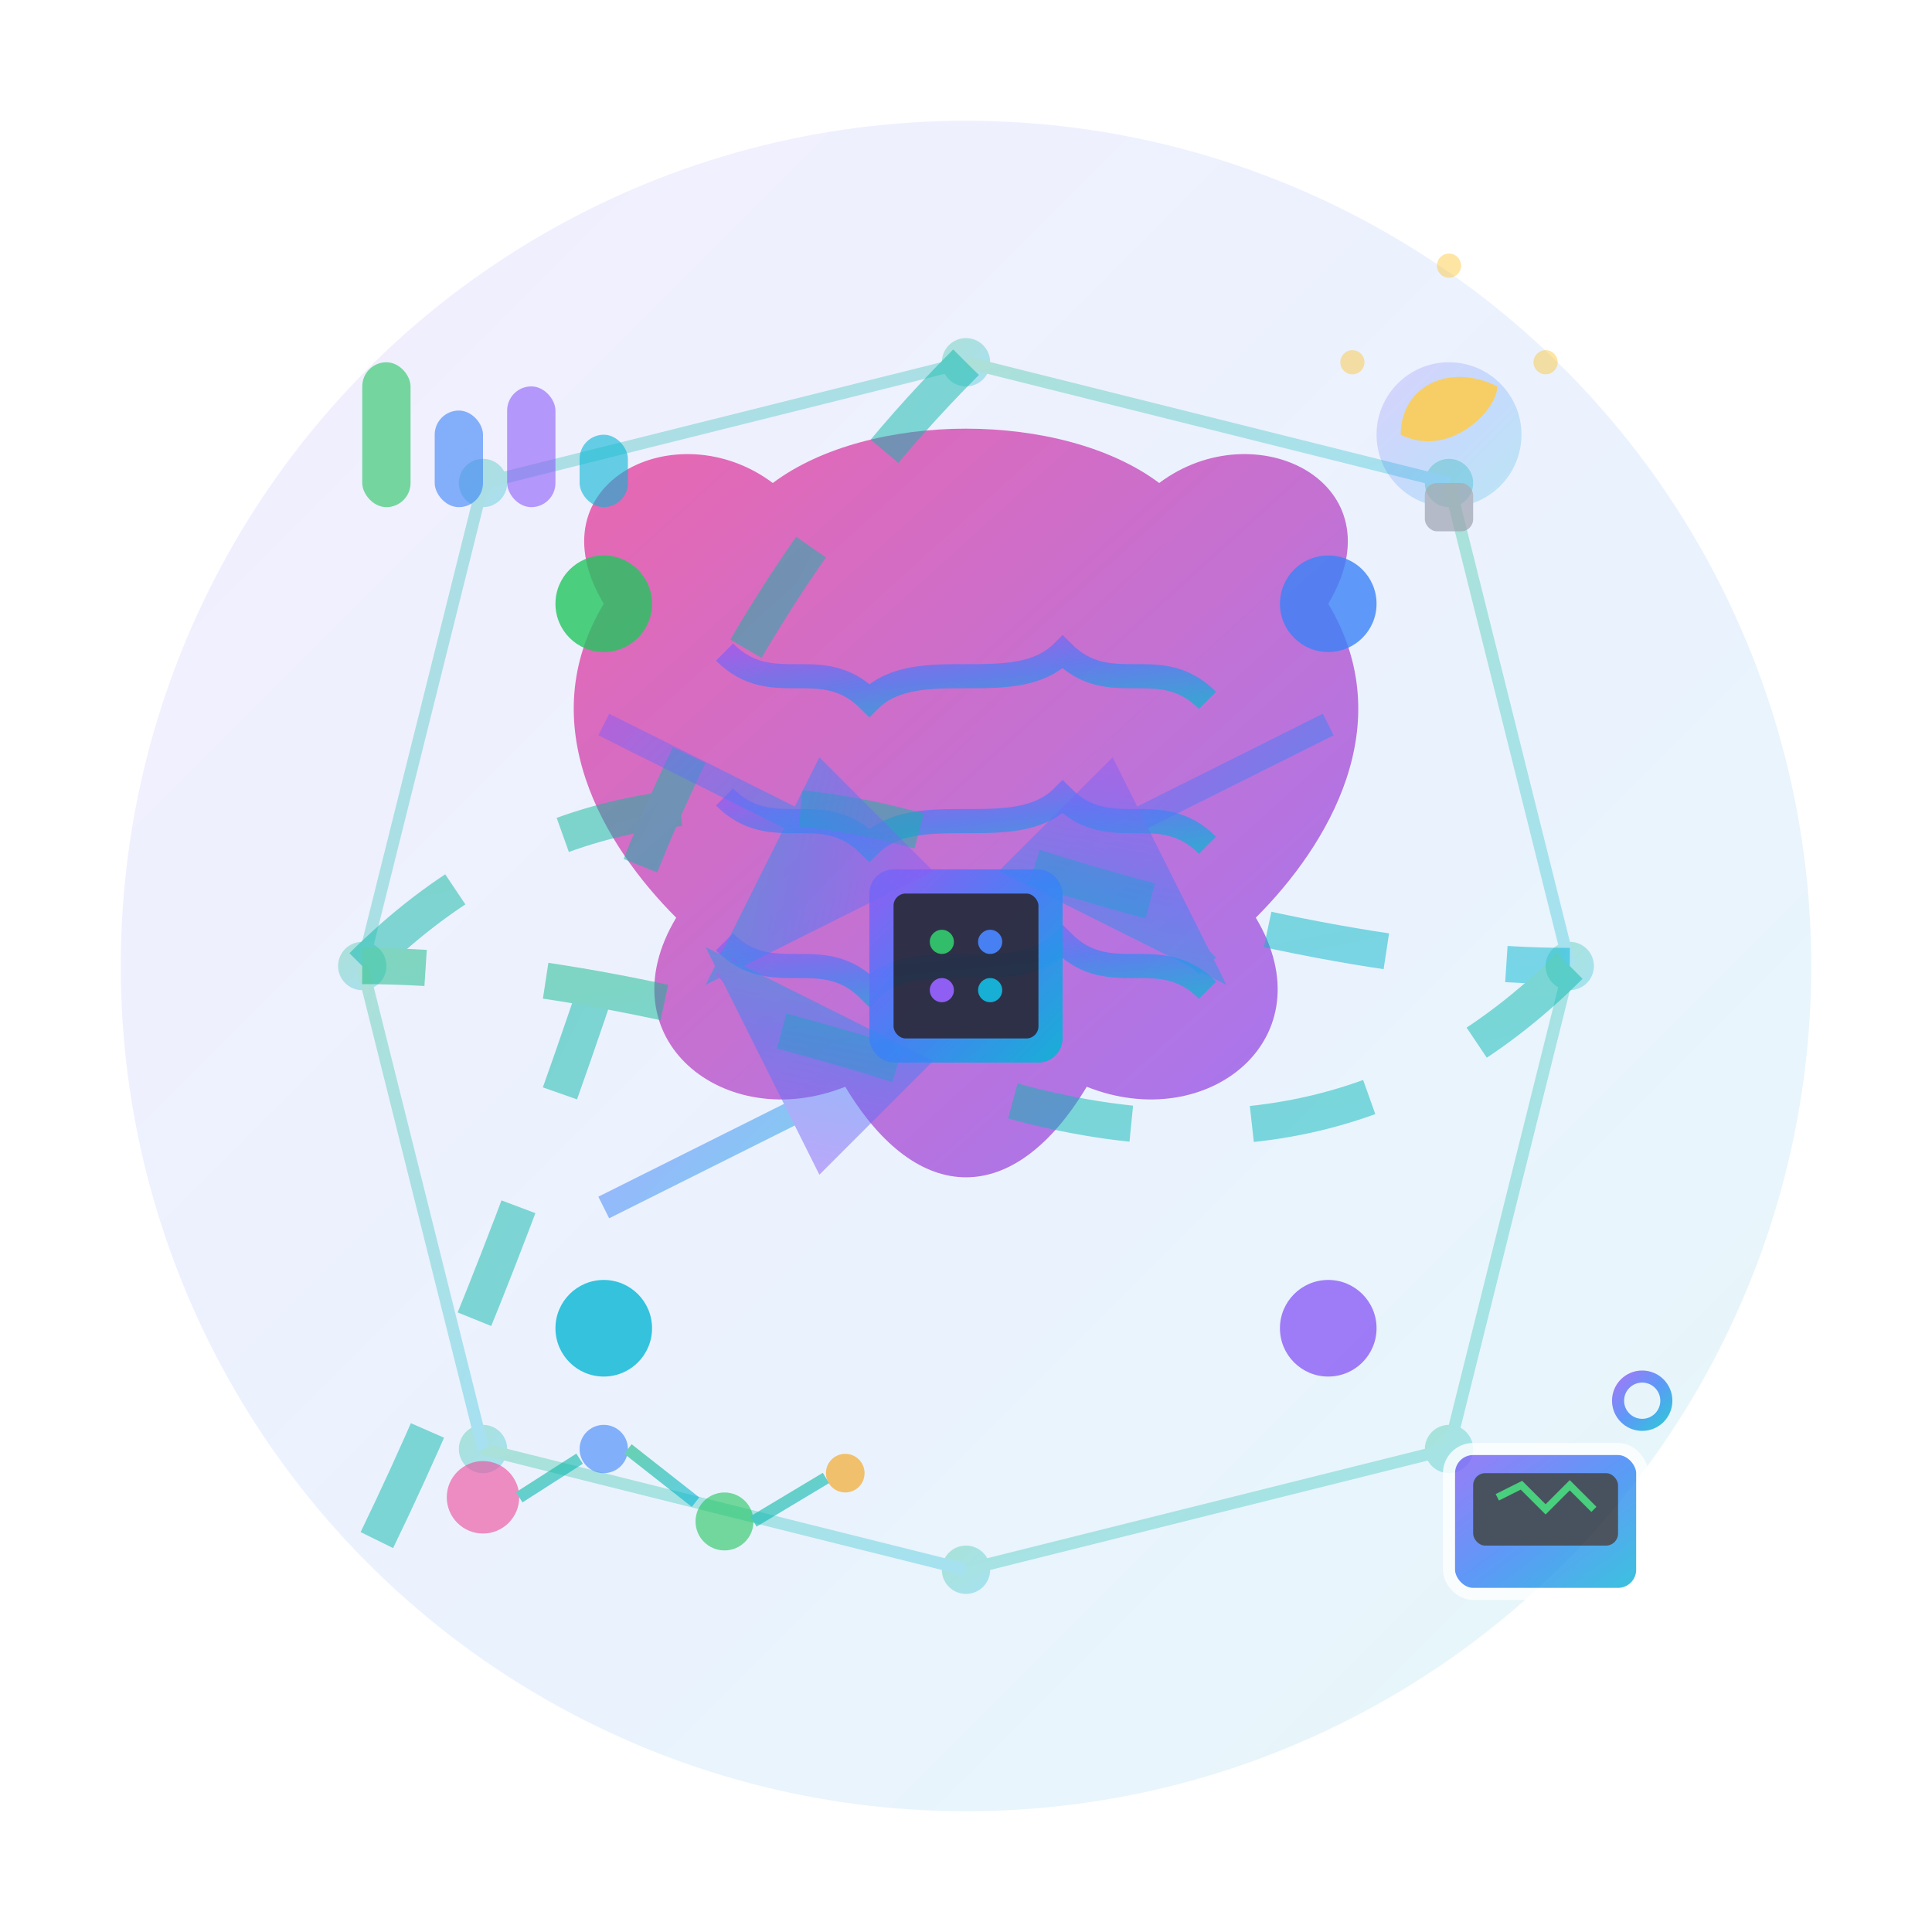 <svg width="80" height="80" viewBox="0 0 80 80" fill="none" xmlns="http://www.w3.org/2000/svg">
  <defs>
    <linearGradient id="smartGradient" x1="0%" y1="0%" x2="100%" y2="100%">
      <stop offset="0%" style="stop-color:#8b5cf6;stop-opacity:1" />
      <stop offset="50%" style="stop-color:#3b82f6;stop-opacity:1" />
      <stop offset="100%" style="stop-color:#06b6d4;stop-opacity:1" />
    </linearGradient>
    <linearGradient id="brainGradient" x1="0%" y1="0%" x2="100%" y2="100%">
      <stop offset="0%" style="stop-color:#ec4899;stop-opacity:1" />
      <stop offset="100%" style="stop-color:#8b5cf6;stop-opacity:1" />
    </linearGradient>
    <linearGradient id="circuitGradient" x1="0%" y1="0%" x2="100%" y2="100%">
      <stop offset="0%" style="stop-color:#10b981;stop-opacity:1" />
      <stop offset="100%" style="stop-color:#06b6d4;stop-opacity:1" />
    </linearGradient>
    <filter id="smartGlow" x="-20%" y="-20%" width="140%" height="140%">
      <feGaussianBlur stdDeviation="2" result="coloredBlur"/>
      <feMerge> 
        <feMergeNode in="coloredBlur"/>
        <feMergeNode in="SourceGraphic"/>
      </feMerge>
    </filter>
    <filter id="neuralGlow" x="-30%" y="-30%" width="160%" height="160%">
      <feGaussianBlur stdDeviation="3" result="coloredBlur"/>
      <feMerge> 
        <feMergeNode in="coloredBlur"/>
        <feMergeNode in="SourceGraphic"/>
      </feMerge>
    </filter>
  </defs>
  
  <!-- Background Circle -->
  <circle cx="40" cy="40" r="35" fill="url(#smartGradient)" opacity="0.1"/>
  
  <!-- Neural Network Background -->
  <g opacity="0.3">
    <circle cx="20" cy="20" r="1" fill="url(#circuitGradient)"/>
    <circle cx="60" cy="20" r="1" fill="url(#circuitGradient)"/>
    <circle cx="20" cy="60" r="1" fill="url(#circuitGradient)"/>
    <circle cx="60" cy="60" r="1" fill="url(#circuitGradient)"/>
    <circle cx="40" cy="15" r="1" fill="url(#circuitGradient)"/>
    <circle cx="40" cy="65" r="1" fill="url(#circuitGradient)"/>
    <circle cx="15" cy="40" r="1" fill="url(#circuitGradient)"/>
    <circle cx="65" cy="40" r="1" fill="url(#circuitGradient)"/>
    
    <line x1="20" y1="20" x2="40" y2="15" stroke="url(#circuitGradient)" stroke-width="0.5"/>
    <line x1="60" y1="20" x2="40" y2="15" stroke="url(#circuitGradient)" stroke-width="0.5"/>
    <line x1="20" y1="60" x2="40" y2="65" stroke="url(#circuitGradient)" stroke-width="0.5"/>
    <line x1="60" y1="60" x2="40" y2="65" stroke="url(#circuitGradient)" stroke-width="0.5"/>
    <line x1="15" y1="40" x2="20" y2="20" stroke="url(#circuitGradient)" stroke-width="0.5"/>
    <line x1="65" y1="40" x2="60" y2="20" stroke="url(#circuitGradient)" stroke-width="0.5"/>
    <line x1="15" y1="40" x2="20" y2="60" stroke="url(#circuitGradient)" stroke-width="0.5"/>
    <line x1="65" y1="40" x2="60" y2="60" stroke="url(#circuitGradient)" stroke-width="0.5"/>
  </g>
  
  <!-- Main Brain Shape -->
  <g transform="translate(40, 35)">
    <path d="M -15 -10 C -18 -15, -12 -18, -8 -15 C -4 -18, 4 -18, 8 -15 C 12 -18, 18 -15, 15 -10 C 18 -5, 15 0, 12 3 C 15 8, 10 12, 5 10 C 2 15, -2 15, -5 10 C -10 12, -15 8, -12 3 C -15 0, -18 -5, -15 -10 Z" 
          fill="url(#brainGradient)" filter="url(#smartGlow)" opacity="0.9"/>
    
    <!-- Brain Folds -->
    <path d="M -10 -8 C -8 -6, -6 -8, -4 -6 C -2 -8, 2 -6, 4 -8 C 6 -6, 8 -8, 10 -6" 
          stroke="url(#smartGradient)" stroke-width="1" fill="none" opacity="0.7"/>
    <path d="M -10 -2 C -8 0, -6 -2, -4 0 C -2 -2, 2 0, 4 -2 C 6 0, 8 -2, 10 0" 
          stroke="url(#smartGradient)" stroke-width="1" fill="none" opacity="0.7"/>
    <path d="M -10 4 C -8 6, -6 4, -4 6 C -2 4, 2 6, 4 4 C 6 6, 8 4, 10 6" 
          stroke="url(#smartGradient)" stroke-width="1" fill="none" opacity="0.7"/>
  </g>
  
  <!-- Neural Activity Nodes -->
  <g opacity="0.8">
    <circle cx="25" cy="25" r="2" fill="#22c55e" filter="url(#neuralGlow)">
      <animate attributeName="r" values="2;3;2" dur="2s" repeatCount="indefinite"/>
      <animate attributeName="opacity" values="0.8;1;0.8" dur="2s" repeatCount="indefinite"/>
    </circle>
    
    <circle cx="55" cy="25" r="2" fill="#3b82f6" filter="url(#neuralGlow)">
      <animate attributeName="r" values="2;3;2" dur="2.5s" repeatCount="indefinite"/>
      <animate attributeName="opacity" values="0.8;1;0.8" dur="2.5s" repeatCount="indefinite"/>
    </circle>
    
    <circle cx="25" cy="55" r="2" fill="#06b6d4" filter="url(#neuralGlow)">
      <animate attributeName="r" values="2;3;2" dur="1.8s" repeatCount="indefinite"/>
      <animate attributeName="opacity" values="0.8;1;0.8" dur="1.8s" repeatCount="indefinite"/>
    </circle>
    
    <circle cx="55" cy="55" r="2" fill="#8b5cf6" filter="url(#neuralGlow)">
      <animate attributeName="r" values="2;3;2" dur="2.2s" repeatCount="indefinite"/>
      <animate attributeName="opacity" values="0.8;1;0.8" dur="2.2s" repeatCount="indefinite"/>
    </circle>
  </g>
  
  <!-- AI Processing Indicators -->
  <g transform="translate(15, 15)" opacity="0.6">
    <rect x="0" y="0" width="2" height="6" fill="#22c55e" rx="1">
      <animate attributeName="height" values="6;10;6" dur="1.5s" repeatCount="indefinite"/>
    </rect>
    <rect x="3" y="2" width="2" height="4" fill="#3b82f6" rx="1">
      <animate attributeName="height" values="4;8;4" dur="1.5s" repeatCount="indefinite" begin="0.2s"/>
    </rect>
    <rect x="6" y="1" width="2" height="5" fill="#8b5cf6" rx="1">
      <animate attributeName="height" values="5;9;5" dur="1.5s" repeatCount="indefinite" begin="0.4s"/>
    </rect>
    <rect x="9" y="3" width="2" height="3" fill="#06b6d4" rx="1">
      <animate attributeName="height" values="3;7;3" dur="1.5s" repeatCount="indefinite" begin="0.6s"/>
    </rect>
  </g>
  
  <!-- Smart Insights -->
  <g transform="translate(60, 15)" opacity="0.7">
    <!-- Light bulb -->
    <circle cx="0" cy="3" r="3" fill="url(#smartGradient)" opacity="0.3"/>
    <path d="M -2 3 C -2 1, 0 0, 2 1 C 2 2, 0 4, -2 3 Z" fill="#fbbf24" filter="url(#smartGlow)">
      <animate attributeName="opacity" values="0.7;1;0.7" dur="3s" repeatCount="indefinite"/>
    </path>
    <rect x="-1" y="5" width="2" height="2" fill="#9ca3af" rx="0.5"/>
    
    <!-- Idea sparks -->
    <g opacity="0.6">
      <circle cx="-4" cy="0" r="0.5" fill="#fbbf24">
        <animate attributeName="opacity" values="0.6;1;0.6" dur="2s" repeatCount="indefinite"/>
      </circle>
      <circle cx="4" cy="0" r="0.5" fill="#fbbf24">
        <animate attributeName="opacity" values="0.6;1;0.6" dur="2s" repeatCount="indefinite" begin="0.5s"/>
      </circle>
      <circle cx="0" cy="-4" r="0.5" fill="#fbbf24">
        <animate attributeName="opacity" values="0.6;1;0.6" dur="2s" repeatCount="indefinite" begin="1s"/>
      </circle>
    </g>
  </g>
  
  <!-- Data Flow -->
  <g opacity="0.5">
    <path d="M 15 40 Q 25 30, 40 35 T 65 40" stroke="url(#circuitGradient)" stroke-width="1.5" fill="none" stroke-dasharray="5 5">
      <animate attributeName="stroke-dashoffset" values="0;10" dur="2s" repeatCount="indefinite"/>
    </path>
    <path d="M 40 15 Q 30 25, 25 40 T 15 65" stroke="url(#circuitGradient)" stroke-width="1.5" fill="none" stroke-dasharray="5 5">
      <animate attributeName="stroke-dashoffset" values="0;10" dur="2s" repeatCount="indefinite" begin="0.5s"/>
    </path>
    <path d="M 65 40 Q 55 50, 40 45 T 15 40" stroke="url(#circuitGradient)" stroke-width="1.5" fill="none" stroke-dasharray="5 5">
      <animate attributeName="stroke-dashoffset" values="0;10" dur="2s" repeatCount="indefinite" begin="1s"/>
    </path>
  </g>
  
  <!-- Smart Watch Integration -->
  <g transform="translate(60, 60)" opacity="0.8">
    <rect x="0" y="0" width="8" height="6" rx="1" fill="url(#smartGradient)" stroke="white" stroke-width="0.5"/>
    <rect x="1" y="1" width="6" height="3" rx="0.5" fill="#1f2937"/>
    
    <!-- Mini display -->
    <path d="M 2 2 L 3 1.5 L 4 2.5 L 5 1.5 L 6 2.5" stroke="#22c55e" stroke-width="0.3" fill="none">
      <animate attributeName="opacity" values="0.8;1;0.8" dur="1.5s" repeatCount="indefinite"/>
    </path>
    
    <!-- Connection indicator -->
    <circle cx="8" cy="-2" r="1" stroke="url(#smartGradient)" stroke-width="0.5" fill="none">
      <animate attributeName="r" values="1;2;1" dur="2s" repeatCount="indefinite"/>
      <animate attributeName="opacity" values="0.8;0.3;0.8" dur="2s" repeatCount="indefinite"/>
    </circle>
  </g>
  
  <!-- Machine Learning Algorithm Visualization -->
  <g transform="translate(20, 62)" opacity="0.6">
    <circle cx="0" cy="0" r="1.5" fill="#ec4899"/>
    <circle cx="5" cy="-2" r="1" fill="#3b82f6"/>
    <circle cx="10" cy="1" r="1.2" fill="#22c55e"/>
    <circle cx="15" cy="-1" r="0.8" fill="#f59e0b"/>
    
    <line x1="1.5" y1="0" x2="4" y2="-1.6" stroke="url(#circuitGradient)" stroke-width="0.5"/>
    <line x1="6" y1="-2" x2="8.8" y2="0.2" stroke="url(#circuitGradient)" stroke-width="0.5"/>
    <line x1="11.2" y1="1" x2="14.2" y2="-0.8" stroke="url(#circuitGradient)" stroke-width="0.5"/>
    
    <animateTransform attributeName="transform" attributeType="XML"
                      type="translate" values="20 62;25 62;20 62"
                      dur="4s" repeatCount="indefinite"/>
  </g>
  
  <!-- Central Processing Unit -->
  <g transform="translate(40, 40)" opacity="0.9">
    <rect x="-4" y="-4" width="8" height="8" rx="1" fill="url(#smartGradient)" filter="url(#smartGlow)"/>
    <rect x="-3" y="-3" width="6" height="6" rx="0.5" fill="#1f2937"/>
    
    <!-- Processing indicators -->
    <circle cx="-1" cy="-1" r="0.5" fill="#22c55e">
      <animate attributeName="opacity" values="0.9;1;0.9" dur="0.8s" repeatCount="indefinite"/>
    </circle>
    <circle cx="1" cy="-1" r="0.5" fill="#3b82f6">
      <animate attributeName="opacity" values="0.9;1;0.9" dur="0.8s" repeatCount="indefinite" begin="0.2s"/>
    </circle>
    <circle cx="-1" cy="1" r="0.5" fill="#8b5cf6">
      <animate attributeName="opacity" values="0.9;1;0.9" dur="0.8s" repeatCount="indefinite" begin="0.4s"/>
    </circle>
    <circle cx="1" cy="1" r="0.5" fill="#06b6d4">
      <animate attributeName="opacity" values="0.9;1;0.9" dur="0.8s" repeatCount="indefinite" begin="0.6s"/>
    </circle>
  </g>
  
  <!-- Prediction Arrows -->
  <g opacity="0.5">
    <path d="M 25 30 L 35 35 L 30 40" stroke="url(#smartGradient)" stroke-width="1" fill="none" marker-end="url(#arrow)">
      <animate attributeName="opacity" values="0.5;0.9;0.5" dur="3s" repeatCount="indefinite"/>
    </path>
    <path d="M 55 30 L 45 35 L 50 40" stroke="url(#smartGradient)" stroke-width="1" fill="none" marker-end="url(#arrow)">
      <animate attributeName="opacity" values="0.5;0.9;0.5" dur="3s" repeatCount="indefinite" begin="1s"/>
    </path>
    <path d="M 25 50 L 35 45 L 30 40" stroke="url(#smartGradient)" stroke-width="1" fill="none" marker-end="url(#arrow)">
      <animate attributeName="opacity" values="0.5;0.9;0.5" dur="3s" repeatCount="indefinite" begin="2s"/>
    </path>
  </g>
  
  <!-- Arrow marker definition -->
  <defs>
    <marker id="arrow" markerWidth="10" markerHeight="10" refX="8" refY="3" orient="auto" markerUnits="strokeWidth">
      <polygon points="0,0 0,6 9,3" fill="url(#smartGradient)"/>
    </marker>
  </defs>
</svg>
